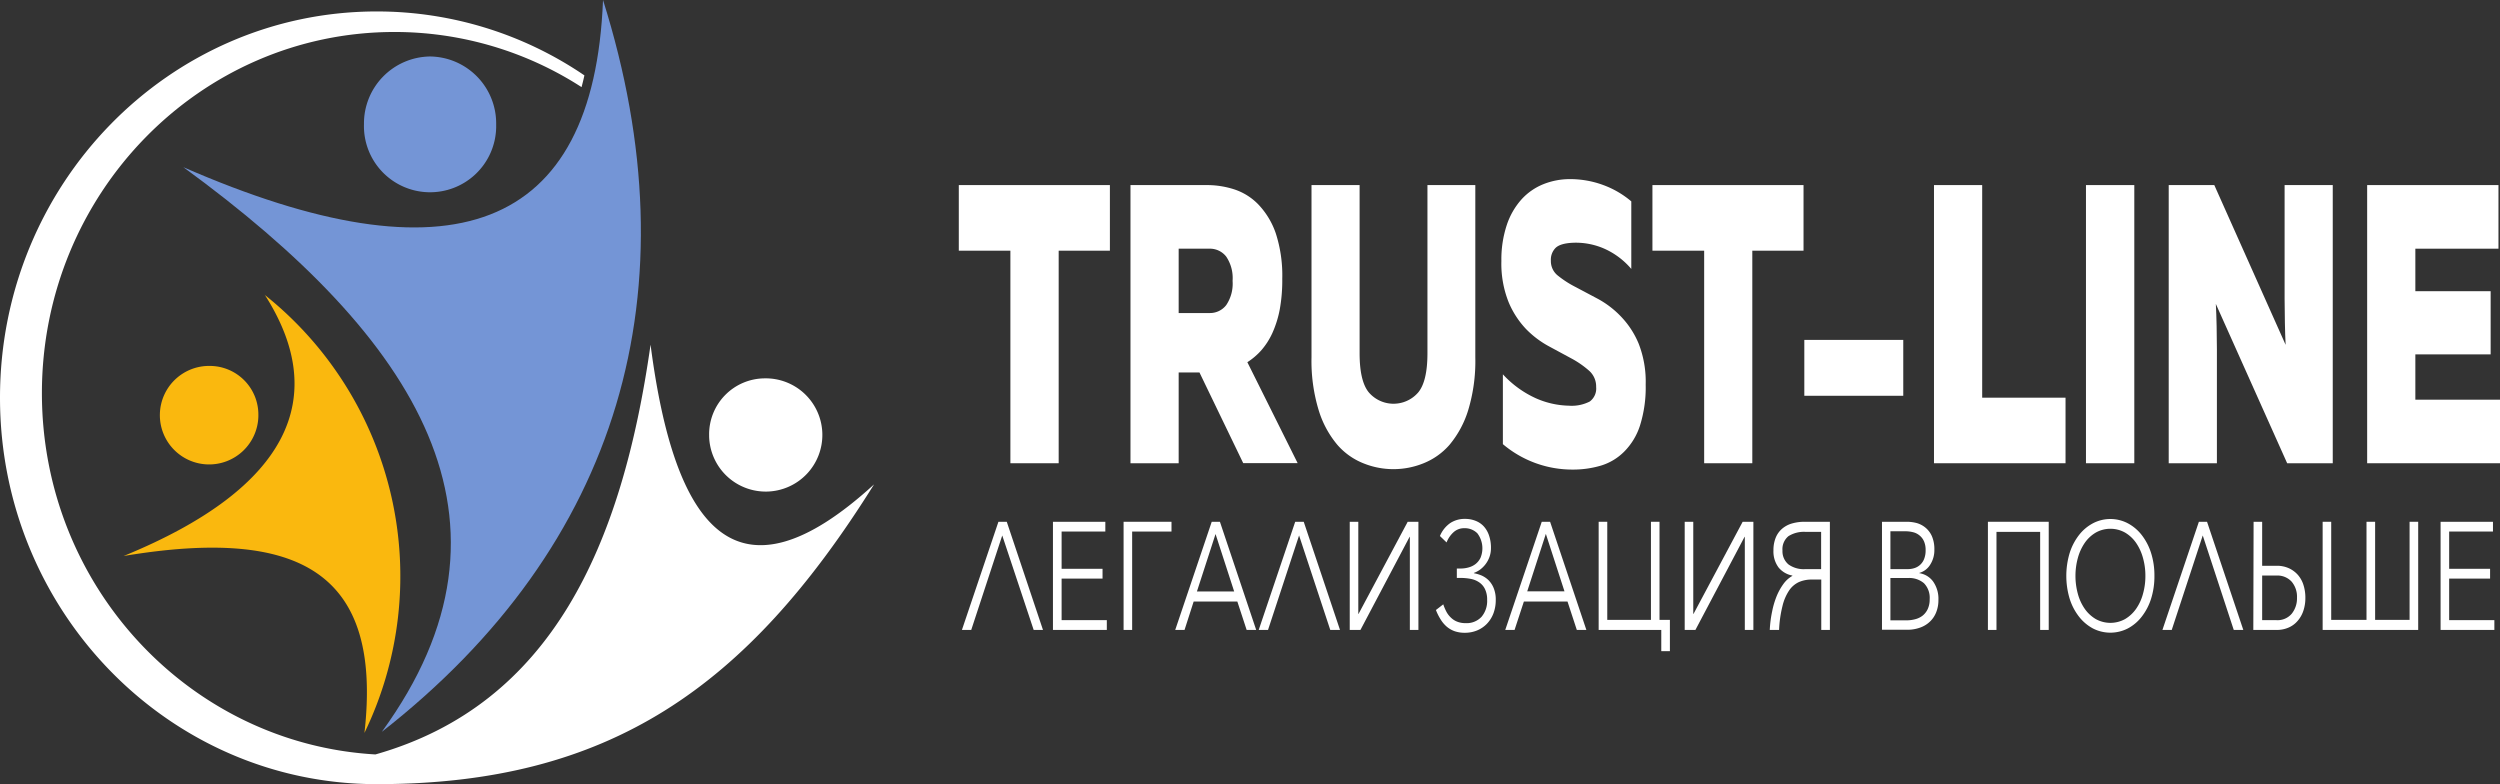 <?xml version="1.0" encoding="UTF-8"?> <svg xmlns="http://www.w3.org/2000/svg" viewBox="0 0 536.92 168.41"><rect x="0" y="0" width="536.92" height="168.41" fill="#333333" stroke="none"/> <defs> <style>.cls-1{fill:#7495d6;}.cls-1,.cls-2,.cls-3{fill-rule:evenodd;}.cls-2{fill:#fab80e;}.cls-3,.cls-4{fill:#fff;}</style> </defs> <g id="Слой_2" data-name="Слой 2"> <g id="Слой_1-2" data-name="Слой 1"> <g id="Слой_2-2" data-name="Слой 2"> <g id="Слой_1-2-2" data-name="Слой 1-2"> <path class="cls-1" d="M129.51,0C149.13,62.3,133.23,117.12,82,157.18,114.86,112,89.77,72.67,39.37,35.9,96.86,61,127.54,49.91,129.51,0Z"></path> <path class="cls-1" d="M92.37,12.13a14.38,14.38,0,0,0-14.2,14.55,14.2,14.2,0,1,0,28.39.75q0-.37,0-.75A14.37,14.37,0,0,0,92.37,12.13Z"></path> <path class="cls-2" d="M56.84,63.32a77.26,77.26,0,0,1,21.43,94.09c3.9-34.36-13.73-44.33-51.72-38,35.91-14.7,44.28-34.31,30.29-56.13Z"></path> <path class="cls-3" d="M80.91,2.46C36.23,2.46,0,39.6,0,85.41s36.23,83,80.91,83c49.88,0,79.52-20.69,106.81-64.38-29.62,27.08-42.88,9.59-48-30-6.15,43.22-21.24,77.25-59.09,88C40.74,159.73,9,125.88,9,84.44,9,41.6,42.92,6.87,84.71,6.87A74,74,0,0,1,124.9,18.71c.22-.84.43-1.67.61-2.52A79.11,79.11,0,0,0,80.91,2.46Z"></path> <path class="cls-3" d="M164.16,81.26A12.16,12.16,0,1,1,152.3,93.72v-.3a12,12,0,0,1,11.84-12.16Z"></path> <path class="cls-2" d="M45.18,78.59A10.58,10.58,0,1,0,55.49,89.44v-.28A10.45,10.45,0,0,0,45.18,78.59Z"></path> <path class="cls-4" d="M238.37,39.75V53.84h-11V99.49H217V53.84H205.92V39.75Z"></path> <path class="cls-4" d="M242.79,99.49V39.75h16.5a19,19,0,0,1,5.85.94,12.7,12.7,0,0,1,5.14,3.25A16.94,16.94,0,0,1,274,50.12a29.41,29.41,0,0,1,1.39,9.77,35,35,0,0,1-.55,6.62,22.51,22.51,0,0,1-1.57,5,15.3,15.3,0,0,1-2.38,3.72,14.38,14.38,0,0,1-3,2.56l10.8,21.67H267L257.61,80h-4.47V99.49Zm10.35-32.26h6.6a4.4,4.4,0,0,0,3.61-1.7,8.24,8.24,0,0,0,1.37-5.21,8.24,8.24,0,0,0-1.37-5.21,4.43,4.43,0,0,0-3.61-1.7h-6.6Z"></path> <path class="cls-4" d="M316.85,39.75v37a36.34,36.34,0,0,1-1.53,11.35,21.38,21.38,0,0,1-4,7.42,14.57,14.57,0,0,1-5.65,4,17.19,17.19,0,0,1-12.81,0,14.49,14.49,0,0,1-5.65-4,21.05,21.05,0,0,1-4-7.42,36.35,36.35,0,0,1-1.54-11.35v-37H292v36.1q0,6.06,2,8.45a7,7,0,0,0,9.88.69,7.49,7.49,0,0,0,.69-.69q2-2.39,2-8.45V39.75Z"></path> <path class="cls-4" d="M322.45,56.05a23.5,23.5,0,0,1,1.17-7.76,15.55,15.55,0,0,1,3.19-5.51,12.75,12.75,0,0,1,4.7-3.24,15.31,15.31,0,0,1,5.71-1.07,20.43,20.43,0,0,1,7.13,1.28,19.77,19.77,0,0,1,6,3.5V57.76a16.32,16.32,0,0,0-5.7-4.31A15.21,15.21,0,0,0,338,52.13c-1.9.06-3.2.43-3.91,1.11A3.6,3.6,0,0,0,333.08,56a3.94,3.94,0,0,0,1.51,3.2,21.65,21.65,0,0,0,3.77,2.43l4.9,2.6A20.15,20.15,0,0,1,348.15,68a18.74,18.74,0,0,1,3.78,5.8,22.38,22.38,0,0,1,1.51,8.79,27.26,27.26,0,0,1-1.23,8.83A14,14,0,0,1,348.82,97a11.88,11.88,0,0,1-5,3,21,21,0,0,1-6.05.85,23.07,23.07,0,0,1-15-5.46v-15a21.85,21.85,0,0,0,7.21,5.2,18.46,18.46,0,0,0,7,1.54,8.46,8.46,0,0,0,4.45-.9,3.45,3.45,0,0,0,1.37-3.11,4.49,4.49,0,0,0-1.51-3.5A20.1,20.1,0,0,0,337.52,77l-4.89-2.64a20.36,20.36,0,0,1-4.9-3.71A19,19,0,0,1,324,64.89,22.27,22.27,0,0,1,322.45,56.05Z"></path> <path class="cls-4" d="M387.34,39.75V53.84h-11V99.49H366V53.84H354.89V39.75Z"></path> <path class="cls-4" d="M408.76,73V85H387.51V73Z"></path> <path class="cls-4" d="M425.71,39.75V85.41h17.9V99.49H415.36V39.75Z"></path> <path class="cls-4" d="M458.38,39.75V99.49H448V39.75Z"></path> <path class="cls-4" d="M465.77,99.49V39.75h9.79l15.32,34.31c-.07-1.42-.13-3-.16-4.78s-.06-3.47-.06-5.12V39.75H501V99.49h-9.79L475.89,65.27c.08,1.42.13,3,.17,4.74s.06,3.43.06,5.07V99.49Z"></path> <path class="cls-4" d="M536.59,39.75V53.41H518.74v9.13h16.17V76.11H518.74v9.73h18.18V99.49H508.39V39.75Z"></path> <path class="cls-4" d="M208.59,135.29h-2l7.84-23.23h1.79L224,135.29H222L215.25,115Z"></path> <path class="cls-4" d="M228,133.19h9.71v2.1H226.14V112.06h11.25v2.1H228v8h8.79v2.1H228Z"></path> <path class="cls-4" d="M243.15,135.29h-1.84V112.06H251.6v2.1h-8.45Z"></path> <path class="cls-4" d="M254.4,135.29h-2l7.84-23.23H262l7.79,23.23h-2.05l-2-6.1h-9.38Zm2.66-8.26h8l-4-12.34Z"></path> <path class="cls-4" d="M272.33,135.29h-2l7.84-23.23H280l7.79,23.23H285.7L279,115Z"></path> <path class="cls-4" d="M291.77,131.85l10.56-19.79h2.3v23.23h-1.84v-20h-.05l-10.56,20h-2.3V112.06h1.84v19.79Z"></path> <path class="cls-4" d="M312.88,122.1h.8a6.18,6.18,0,0,0,1.71-.23,4.27,4.27,0,0,0,1.5-.73,3.84,3.84,0,0,0,1.07-1.33,5.33,5.33,0,0,0-.67-5.27,3.81,3.81,0,0,0-2.82-1.1,3.35,3.35,0,0,0-2.29.86,5.72,5.72,0,0,0-1.5,2.2l-1.43-1.38a6.34,6.34,0,0,1,2.21-2.78,5.65,5.65,0,0,1,3.17-.9,6,6,0,0,1,2.26.41,4.72,4.72,0,0,1,1.78,1.2,5.54,5.54,0,0,1,1.14,2,8.11,8.11,0,0,1,.4,2.68,5.46,5.46,0,0,1-.32,1.88,5.74,5.74,0,0,1-.84,1.56,6,6,0,0,1-1.18,1.17,5.39,5.39,0,0,1-1.32.7v.07a8,8,0,0,1,1.6.47,5.09,5.09,0,0,1,1.51,1,5.15,5.15,0,0,1,1.13,1.71,6.55,6.55,0,0,1,.45,2.59,8.05,8.05,0,0,1-.52,2.91,6.67,6.67,0,0,1-1.41,2.21,6.26,6.26,0,0,1-2.11,1.41,6.82,6.82,0,0,1-2.6.49,6.57,6.57,0,0,1-2.2-.34,5.5,5.5,0,0,1-1.72-1,6.61,6.61,0,0,1-1.29-1.55,11.32,11.32,0,0,1-1-2l1.58-1.22a10.11,10.11,0,0,0,.71,1.66,4.88,4.88,0,0,0,1,1.26,4,4,0,0,0,1.32.82,4.74,4.74,0,0,0,1.75.3,4.37,4.37,0,0,0,3.44-1.36,5.26,5.26,0,0,0,1.2-3.63,5.15,5.15,0,0,0-.45-2.29,3.63,3.63,0,0,0-1.23-1.46,4.71,4.71,0,0,0-1.82-.76,11.73,11.73,0,0,0-2.21-.21h-.8Z"></path> <path class="cls-4" d="M325.28,135.29h-2l7.84-23.23h1.79l7.79,23.23h-2.05l-2-6.1h-9.37ZM328,127h8l-4-12.34Z"></path> <path class="cls-4" d="M343.34,135.29V112.06h1.85v21.07h9.38V112.06h1.84v21.07h2.23v6.72h-1.85v-4.56Z"></path> <path class="cls-4" d="M363.71,131.85l10.56-19.79h2.3v23.23h-1.84v-20h-.05l-10.56,20h-2.3V112.06h1.84v19.79Z"></path> <path class="cls-4" d="M384.93,123.61a5,5,0,0,1-2.94-1.72,5.73,5.73,0,0,1-1.11-3.66,7.13,7.13,0,0,1,.47-2.71,5,5,0,0,1,1.35-1.93,5.65,5.65,0,0,1,2.11-1.15,9.67,9.67,0,0,1,2.78-.38H393v23.23h-1.85V124.47h-2.07a6.72,6.72,0,0,0-2.73.54,5.16,5.16,0,0,0-2.1,1.8,10.26,10.26,0,0,0-1.43,3.35,25.38,25.38,0,0,0-.73,5.13h-2a24.85,24.85,0,0,1,.5-3.93,18,18,0,0,1,1-3.38,12.6,12.6,0,0,1,1.48-2.63,6,6,0,0,1,1.88-1.67Zm6.19-9.38h-3.35a6.2,6.2,0,0,0-3.68.93,3.6,3.6,0,0,0-1.27,3.07,3.67,3.67,0,0,0,1.3,3,5.62,5.62,0,0,0,3.62,1h3.38Z"></path> <path class="cls-4" d="M404.19,112.06h5.41a8.53,8.53,0,0,1,2.07.28,5.17,5.17,0,0,1,1.88,1,5,5,0,0,1,1.36,1.82,7,7,0,0,1,.53,2.89,5.75,5.75,0,0,1-.88,3.2,4,4,0,0,1-2.34,1.79v.06a4.51,4.51,0,0,1,2.93,1.76,6.43,6.43,0,0,1,1.16,4,7,7,0,0,1-.48,2.64,5.55,5.55,0,0,1-1.34,2,5.8,5.8,0,0,1-2.12,1.29,7.89,7.89,0,0,1-2.81.46h-5.37ZM406,122.23h3.72a4.72,4.72,0,0,0,1.34-.19,3.29,3.29,0,0,0,2.16-1.94,4.89,4.89,0,0,0,.34-1.93,4.53,4.53,0,0,0-.34-1.89,3.34,3.34,0,0,0-.94-1.26,3.43,3.43,0,0,0-1.38-.71,6.86,6.86,0,0,0-1.69-.21H406Zm0,11h3.44a7.2,7.2,0,0,0,1.91-.25,4.3,4.3,0,0,0,1.59-.78,3.94,3.94,0,0,0,1.08-1.41,4.85,4.85,0,0,0,.41-2.09,4.48,4.48,0,0,0-1.21-3.43,4.87,4.87,0,0,0-3.45-1.13H406Z"></path> <path class="cls-4" d="M440,112.06v23.23h-1.84V114.23h-9.38v21.06h-1.84V112.06Z"></path> <path class="cls-4" d="M462.7,123.68a15.86,15.86,0,0,1-.71,4.89,12.19,12.19,0,0,1-2,3.85,9.2,9.2,0,0,1-3,2.55,8.2,8.2,0,0,1-7.5,0,9.45,9.45,0,0,1-3-2.55,12.19,12.19,0,0,1-2-3.85,17.14,17.14,0,0,1,0-9.78,12.35,12.35,0,0,1,2-3.86,9.29,9.29,0,0,1,3-2.54,8.08,8.08,0,0,1,7.5,0,9.29,9.29,0,0,1,3,2.54,12.35,12.35,0,0,1,2,3.86A15.86,15.86,0,0,1,462.7,123.68Zm-1.94,0a14,14,0,0,0-.52-3.86,10.64,10.64,0,0,0-1.48-3.23,7.58,7.58,0,0,0-2.37-2.21,6.44,6.44,0,0,0-6.28,0,7.58,7.58,0,0,0-2.37,2.21,10.64,10.64,0,0,0-1.48,3.23,14.69,14.69,0,0,0,0,7.73,10.3,10.3,0,0,0,1.48,3.21,7.67,7.67,0,0,0,2.37,2.2,6.49,6.49,0,0,0,6.28,0,7.67,7.67,0,0,0,2.37-2.2,10.3,10.3,0,0,0,1.48-3.21,14,14,0,0,0,.52-3.86Z"></path> <path class="cls-4" d="M466.42,135.29h-2l7.83-23.23H474l7.79,23.23h-2.05L473.08,115Z"></path> <path class="cls-4" d="M484,112.06h1.84v9.45H489a6.18,6.18,0,0,1,2.51.5,5.75,5.75,0,0,1,1.93,1.38,6,6,0,0,1,1.24,2.15,8.89,8.89,0,0,1,.44,2.85,8.53,8.53,0,0,1-.45,2.84,6.31,6.31,0,0,1-1.26,2.17,5.28,5.28,0,0,1-1.94,1.4,6.27,6.27,0,0,1-2.53.49h-5Zm1.84,11.55v9.58h3.05a4,4,0,0,0,3.29-1.37,5.26,5.26,0,0,0,1.14-3.45,5,5,0,0,0-1.16-3.46,4.14,4.14,0,0,0-3.27-1.3Z"></path> <path class="cls-4" d="M508.25,133.13V112.06h1.85v21.07h7.4V112.06h1.85v23.23H498.83V112.06h1.84v21.07Z"></path> <path class="cls-4" d="M526,133.19h9.71v2.1H524.16V112.06h11.25v2.1H526v8h8.79v2.1H526Z"></path> </g> </g> </g> </g> </svg> 